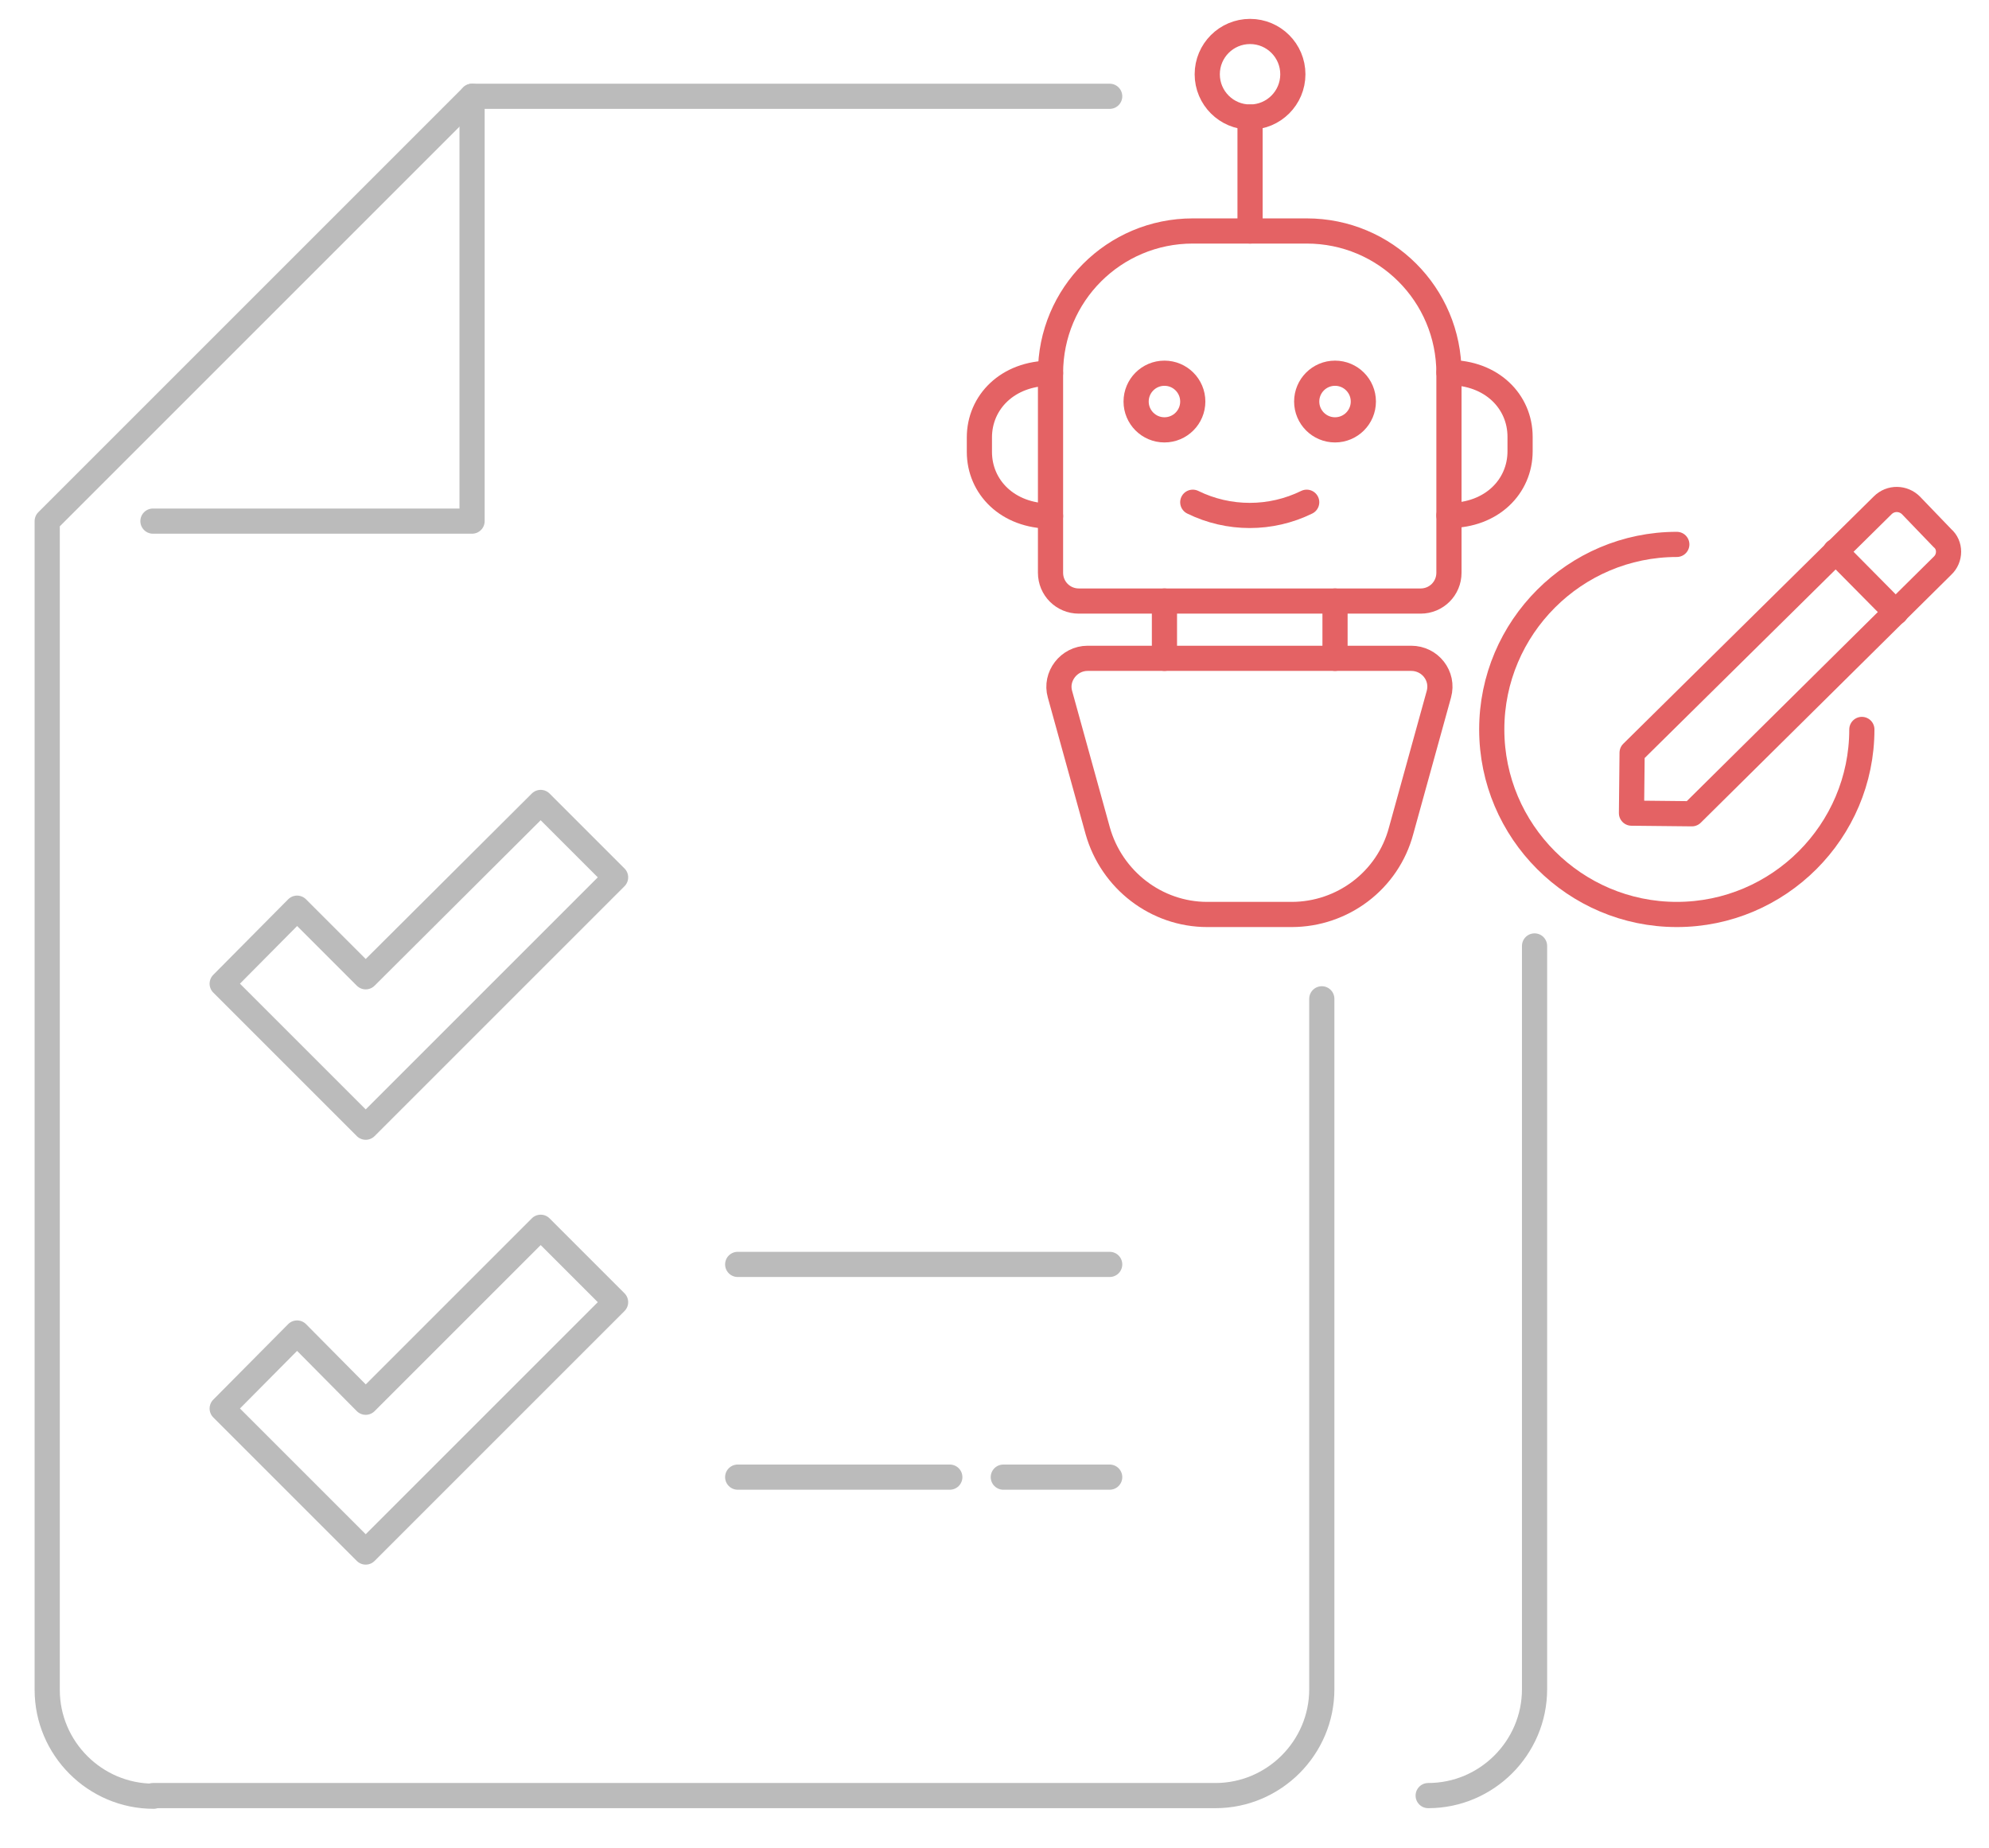 <?xml version="1.0" encoding="utf-8"?>
<!-- Generator: Adobe Illustrator 24.1.0, SVG Export Plug-In . SVG Version: 6.00 Build 0)  -->
<svg version="1.1" id="Layer_1" xmlns="http://www.w3.org/2000/svg" xmlns:xlink="http://www.w3.org/1999/xlink" x="0px" y="0px"
	 viewBox="0 0 316 293.6" style="enable-background:new 0 0 316 293.6;" xml:space="preserve">
<style type="text/css">
	.st0{fill:none;stroke:#BBBBBB;stroke-width:4;stroke-linecap:round;stroke-linejoin:round;stroke-miterlimit:10;}
	.st1{fill:none;stroke:#E46264;stroke-width:4;stroke-linecap:round;stroke-linejoin:round;stroke-miterlimit:10;}
</style>
<g>
	<path class="st0" d="M24.3,285.3h168.8c9.3,0,16.9-7.6,16.9-16.9V158.7"/>
	<path class="st0" d="M176.3,15.3H75L7.5,82.8v185.7c0,9.3,7.6,16.9,16.9,16.9"/>
	<polyline class="st0" points="24.3,82.8 75,82.8 75,15.3 	"/>
	<g>
		<polygon class="st0" points="58.1,179.1 35.3,156.3 47.2,144.3 58.1,155.2 85.9,127.5 97.8,139.4 		"/>
	</g>
	<line class="st0" x1="117.2" y1="234.7" x2="150.9" y2="234.7"/>
	<line class="st0" x1="117.2" y1="200.9" x2="176.3" y2="200.9"/>
	<line class="st0" x1="159.4" y1="234.7" x2="176.3" y2="234.7"/>
	<path class="st0" d="M226.9,285.3c9.3,0,16.9-7.6,16.9-16.9V150.3"/>
	<g>
		<polygon class="st0" points="58.1,246.6 35.3,223.8 47.2,211.8 58.1,222.8 85.9,195 97.8,206.9 		"/>
	</g>
</g>
<g id="trading_bot">
	<line class="st1" x1="198.6" y1="18.6" x2="198.6" y2="36.7"/>
	<circle class="st1" cx="198.6" cy="11.8" r="6.8"/>
	<path class="st1" d="M198.6,145.3h6.6c8.1,0,15.3-5.4,17.4-13.3l6-21.7c0.8-2.9-1.4-5.7-4.4-5.7h-25.7h-25.7c-3,0-5.2,2.9-4.4,5.7
		l6,21.7c2.2,7.8,9.3,13.3,17.4,13.3H198.6z"/>
	<circle class="st1" cx="185" cy="63.8" r="4.5"/>
	<circle class="st1" cx="212.1" cy="63.8" r="4.5"/>
	<path class="st1" d="M230.2,81.9c6.8,0,11.3-4.6,11.3-10.2v-2.3c0-5.6-4.5-10.2-11.3-10.2"/>
	<path class="st1" d="M166.9,59.3c-6.8,0-11.3,4.6-11.3,10.2v2.3c0,5.6,4.5,10.2,11.3,10.2"/>
	<path class="st1" d="M203.1,36.7h-13.6c-12.5,0-22.6,10.1-22.6,22.6v27.1V91l0,0c0,2.5,2,4.5,4.5,4.5h54.3c2.5,0,4.5-2,4.5-4.5
		V59.3c0-12.5-10.1-22.6-22.6-22.6H203.1z"/>
	<path class="st1" d="M189.5,79.8L189.5,79.8c5.7,2.8,12.4,2.8,18.1,0l0,0"/>
	<line class="st1" x1="185" y1="95.5" x2="185" y2="104.6"/>
	<line class="st1" x1="212.1" y1="95.5" x2="212.1" y2="104.6"/>
	<g>
		<path class="st1" d="M295.8,115.9c0,16.2-13.2,29.4-29.4,29.4c-16.2,0-29.4-13.2-29.4-29.4c0-16.2,13.2-29.4,29.4-29.4"/>
		<path class="st1" d="M308.6,89.9l-39.8,39.4l-9.6-0.1l0.1-9.6l39.8-39.3c1.3-1.3,3.3-1.2,4.5,0l5,5.2
			C309.9,86.6,309.9,88.7,308.6,89.9z"/>
		<line class="st1" x1="291.6" y1="87.6" x2="301.2" y2="97.3"/>
	</g>
</g>
</svg>
